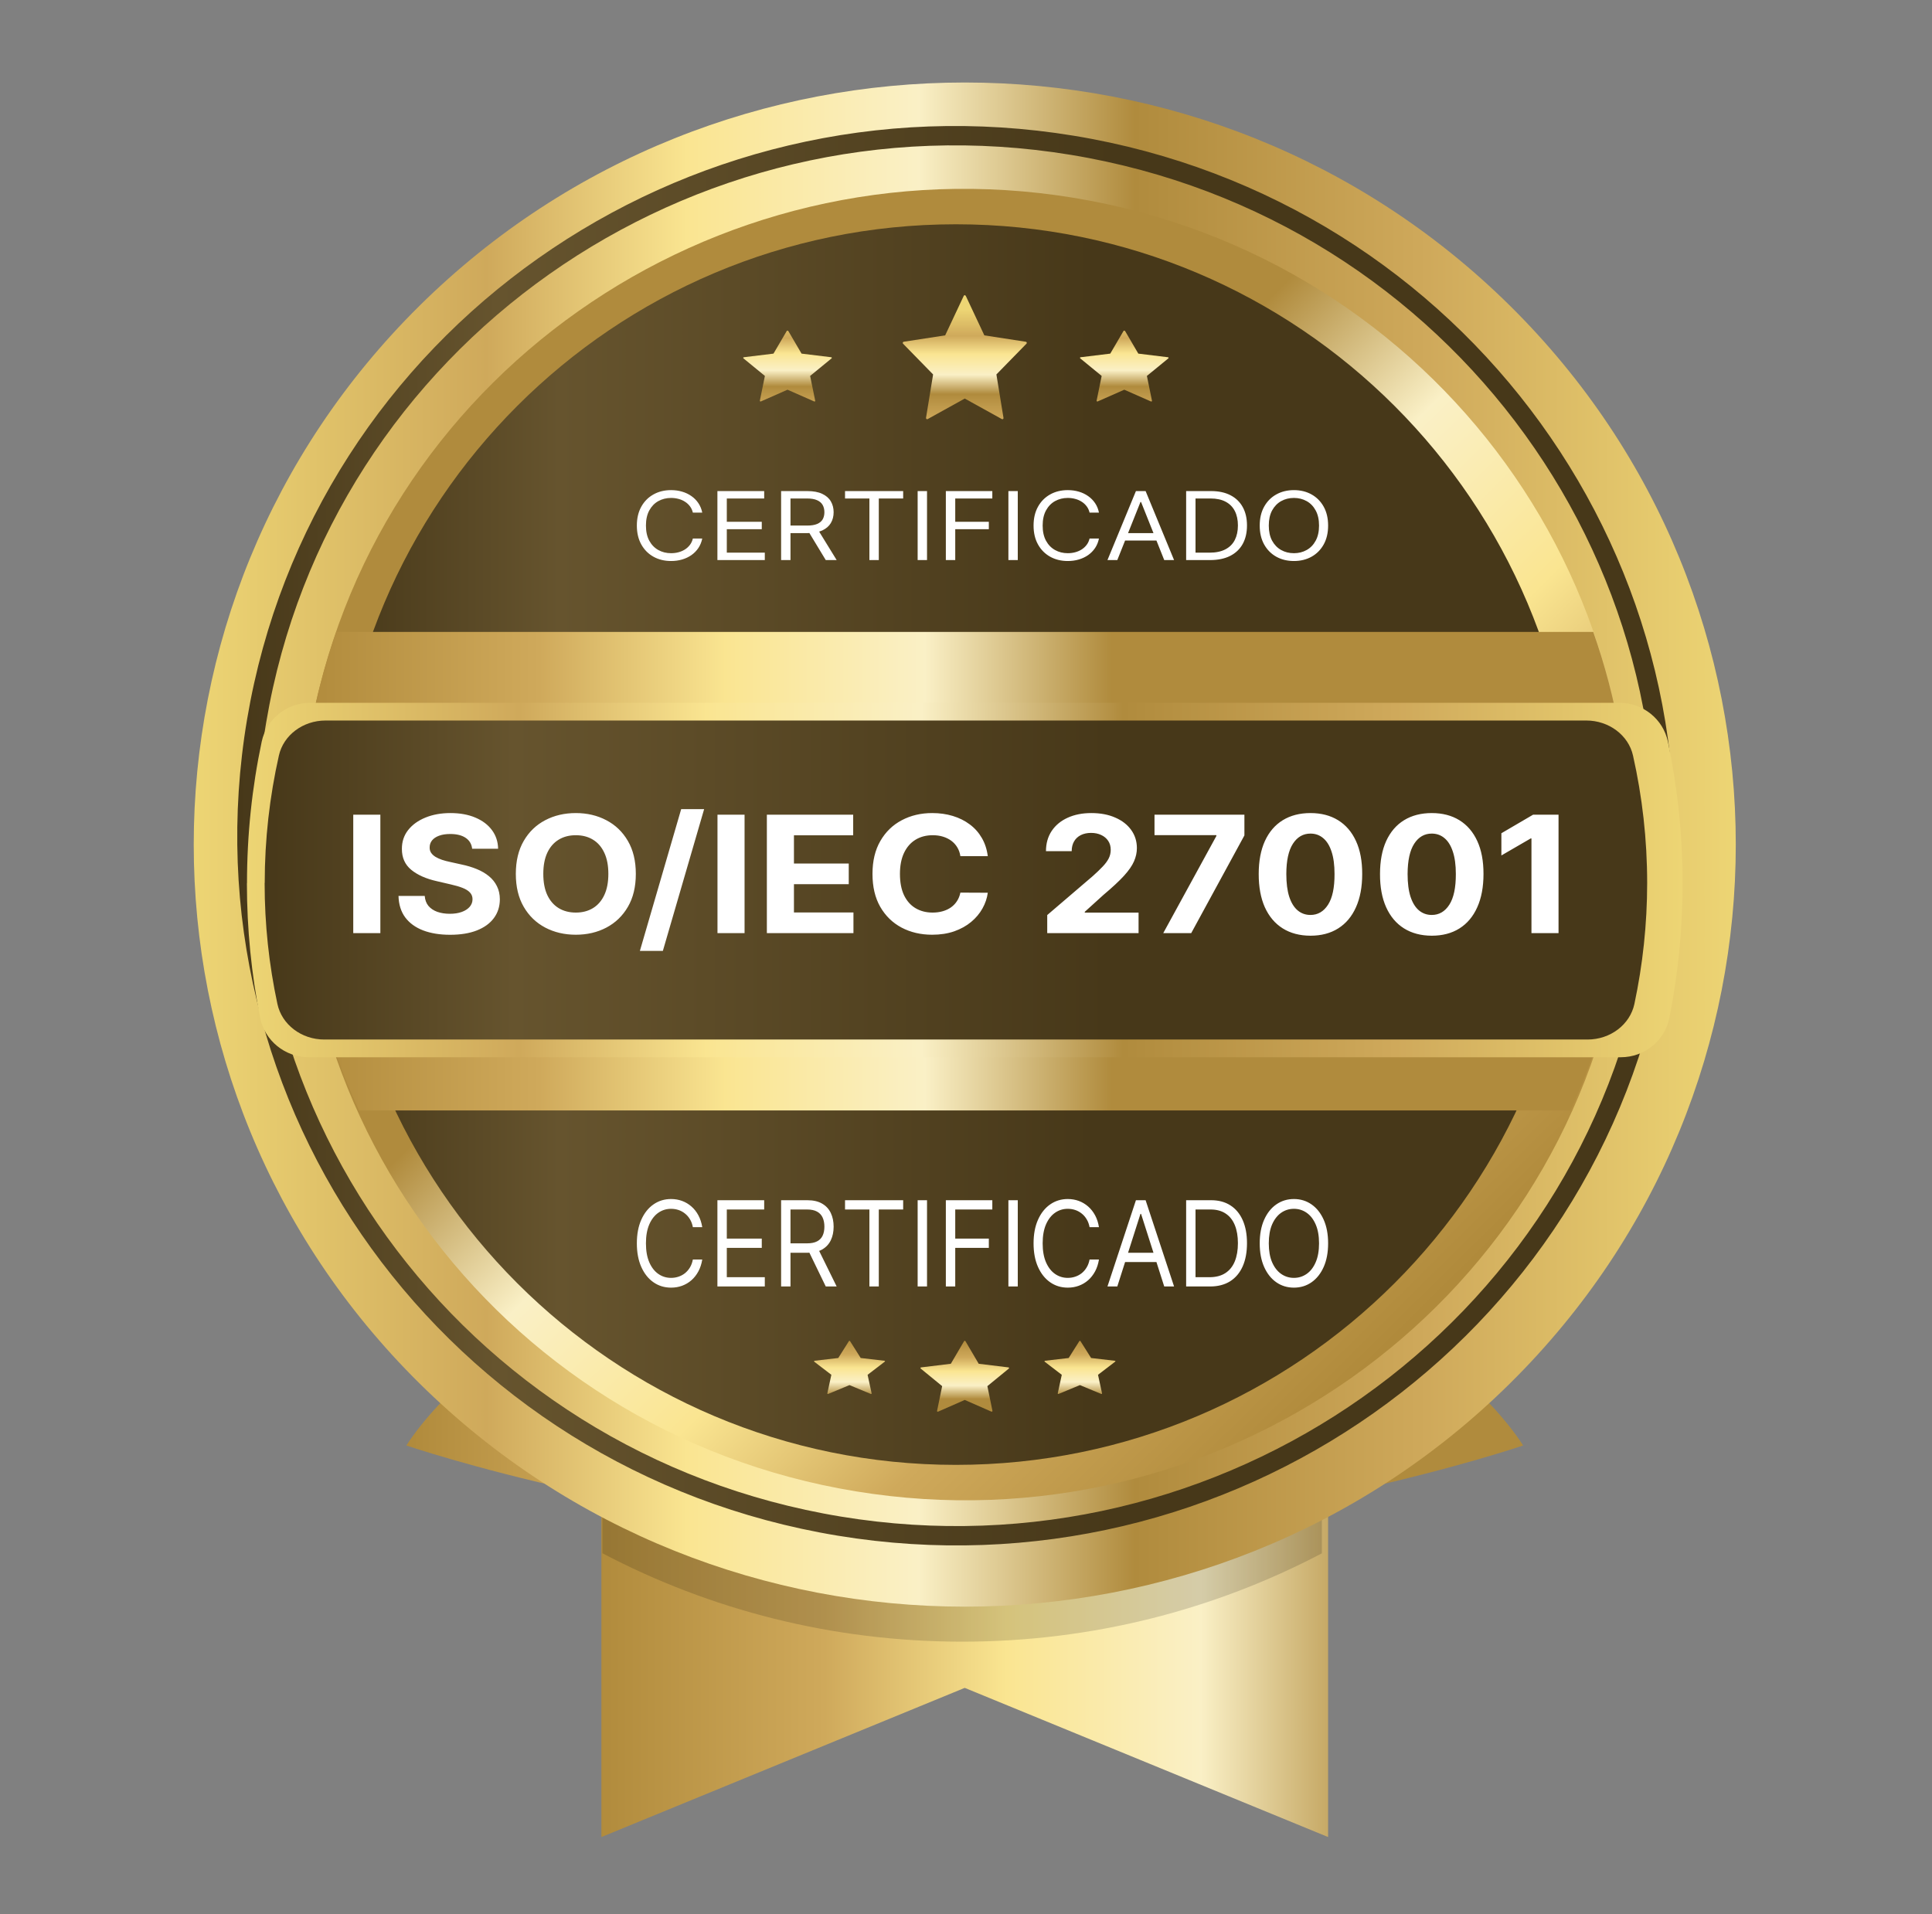 <svg xmlns="http://www.w3.org/2000/svg" width="109" height="108" viewBox="0 0 109 108" fill="none"><rect x="0" y="0" width="109" height="108" fill="#808080" stroke="none"/><path d="M22.93 81.562C22.93 81.562 37.824 86.655 54.43 86.655C71.037 86.655 85.93 81.562 85.93 81.562C85.93 81.562 78.297 68.655 54.43 68.655C30.564 68.655 22.93 81.562 22.93 81.562Z" fill="url(#paint0_linear_658_6991)"></path><path d="M74.93 103.655L54.428 95.238L33.93 103.655V14.655H74.93V103.655Z" fill="url(#paint1_linear_658_6991)"></path><g style="mix-blend-mode:multiply" opacity="0.15"><path d="M33.993 87.645C40.047 90.828 46.955 92.631 54.286 92.631C61.618 92.631 68.525 90.828 74.579 87.645V14.233H33.989V87.645H33.993Z" fill="black"></path></g><path d="M85.189 78.061C102.177 61.269 102.177 34.042 85.189 17.25C68.202 0.457 40.659 0.457 23.671 17.25C6.683 34.042 6.683 61.269 23.671 78.061C40.659 94.853 68.202 94.853 85.189 78.061Z" fill="url(#paint2_linear_658_6991)"></path><path d="M93.38 53.646C97.011 32.131 82.291 11.784 60.504 8.199C38.716 4.614 18.111 19.149 14.481 40.664C10.85 62.179 25.57 82.527 47.357 86.112C69.145 89.697 89.75 75.162 93.38 53.646Z" stroke="url(#paint3_linear_658_6991)" stroke-width="1.092" stroke-miterlimit="10"></path><path d="M91.417 53.723C94.813 33.568 81.007 14.513 60.58 11.162C40.153 7.811 20.84 21.433 17.444 41.588C14.048 61.742 27.854 80.797 48.281 84.148C68.708 87.499 88.02 73.877 91.417 53.723Z" fill="url(#paint4_linear_658_6991)"></path><path d="M53.93 82.655C73.26 82.655 88.93 66.985 88.93 47.655C88.93 28.325 73.26 12.655 53.93 12.655C34.6 12.655 18.93 28.325 18.93 47.655C18.93 66.985 34.6 82.655 53.93 82.655Z" fill="url(#paint5_linear_658_6991)"></path><path d="M54.469 75.676L55.217 76.95L56.895 77.155C56.928 77.159 56.943 77.195 56.919 77.219L55.706 78.212L55.993 79.61C55.998 79.638 55.96 79.662 55.931 79.65L54.43 78.991L52.93 79.65C52.896 79.666 52.858 79.642 52.868 79.61L53.155 78.212L51.942 77.219C51.918 77.199 51.933 77.159 51.966 77.155L53.644 76.95L54.392 75.676C54.406 75.648 54.454 75.648 54.469 75.676Z" fill="url(#paint6_linear_658_6991)"></path><path d="M47.956 75.67L48.559 76.625L49.9 76.781C49.93 76.781 49.94 76.812 49.92 76.828L48.948 77.573L49.176 78.623C49.176 78.647 49.151 78.663 49.125 78.651L47.926 78.154L46.727 78.651C46.701 78.663 46.671 78.643 46.676 78.623L46.904 77.573L45.932 76.828C45.932 76.828 45.922 76.785 45.952 76.781L47.293 76.625L47.896 75.67C47.911 75.65 47.946 75.65 47.956 75.67Z" fill="url(#paint7_linear_658_6991)"></path><path d="M60.956 75.67L61.559 76.625L62.9 76.781C62.93 76.781 62.94 76.812 62.92 76.828L61.948 77.573L62.176 78.623C62.176 78.647 62.151 78.663 62.125 78.651L60.926 78.154L59.727 78.651C59.701 78.663 59.671 78.643 59.676 78.623L59.904 77.573L58.932 76.828C58.932 76.828 58.922 76.785 58.952 76.781L60.293 76.625L60.896 75.67C60.911 75.65 60.946 75.65 60.956 75.67Z" fill="url(#paint8_linear_658_6991)"></path><path d="M16.93 47.58C16.93 52.958 18.128 58.055 20.255 62.655H88.606C90.733 58.055 91.93 52.958 91.93 47.58C91.93 43.406 91.203 39.395 89.888 35.655H18.973C17.658 39.395 16.93 43.406 16.93 47.58Z" fill="url(#paint9_linear_658_6991)"></path><path d="M39.62 28.925H39.09C39.059 28.79 39.004 28.671 38.926 28.568C38.849 28.465 38.755 28.379 38.644 28.309C38.535 28.238 38.413 28.185 38.279 28.15C38.145 28.114 38.006 28.096 37.861 28.096C37.596 28.096 37.356 28.156 37.141 28.275C36.928 28.394 36.757 28.57 36.631 28.802C36.505 29.034 36.443 29.318 36.443 29.655C36.443 29.992 36.505 30.277 36.631 30.509C36.757 30.741 36.928 30.916 37.141 31.035C37.356 31.155 37.596 31.214 37.861 31.214C38.006 31.214 38.145 31.197 38.279 31.161C38.413 31.125 38.535 31.073 38.644 31.003C38.755 30.932 38.849 30.845 38.926 30.743C39.004 30.639 39.059 30.52 39.09 30.385H39.62C39.58 30.584 39.507 30.762 39.402 30.92C39.297 31.077 39.166 31.21 39.009 31.321C38.853 31.43 38.677 31.513 38.482 31.57C38.288 31.627 38.081 31.655 37.861 31.655C37.488 31.655 37.156 31.574 36.866 31.412C36.575 31.25 36.347 31.019 36.18 30.72C36.014 30.421 35.93 30.066 35.93 29.655C35.93 29.245 36.014 28.89 36.18 28.591C36.347 28.291 36.575 28.061 36.866 27.899C37.156 27.736 37.488 27.655 37.861 27.655C38.081 27.655 38.288 27.684 38.482 27.741C38.677 27.798 38.853 27.881 39.009 27.992C39.166 28.101 39.297 28.234 39.402 28.391C39.507 28.547 39.58 28.725 39.62 28.925ZM40.475 31.602V27.709H43.114V28.127H41.005V29.442H42.978V29.861H41.005V31.184H43.149V31.602H40.475ZM44.069 31.602V27.709H45.546C45.888 27.709 46.168 27.761 46.387 27.864C46.607 27.967 46.769 28.108 46.874 28.288C46.98 28.468 47.032 28.673 47.032 28.902C47.032 29.132 46.98 29.335 46.874 29.513C46.769 29.69 46.607 29.83 46.389 29.931C46.172 30.031 45.893 30.081 45.555 30.081H44.359V29.655H45.538C45.771 29.655 45.959 29.625 46.101 29.564C46.245 29.503 46.349 29.417 46.413 29.305C46.478 29.193 46.511 29.058 46.511 28.902C46.511 28.747 46.478 28.61 46.413 28.494C46.347 28.377 46.243 28.287 46.099 28.224C45.955 28.159 45.766 28.127 45.529 28.127H44.598V31.602H44.069ZM46.127 29.853L47.203 31.602H46.588L45.529 29.853H46.127ZM47.675 28.127V27.709H50.955V28.127H49.58V31.602H49.05V28.127H47.675ZM52.301 27.709V31.602H51.772V27.709H52.301ZM53.363 31.602V27.709H55.985V28.127H53.893V29.442H55.788V29.861H53.893V31.602H53.363ZM57.421 27.709V31.602H56.892V27.709H57.421ZM62.001 28.925H61.472C61.44 28.79 61.386 28.671 61.307 28.568C61.23 28.465 61.137 28.379 61.026 28.309C60.916 28.238 60.794 28.185 60.66 28.15C60.527 28.114 60.387 28.096 60.242 28.096C59.977 28.096 59.737 28.156 59.523 28.275C59.309 28.394 59.139 28.57 59.013 28.802C58.887 29.034 58.825 29.318 58.825 29.655C58.825 29.992 58.887 30.277 59.013 30.509C59.139 30.741 59.309 30.916 59.523 31.035C59.737 31.155 59.977 31.214 60.242 31.214C60.387 31.214 60.527 31.197 60.66 31.161C60.794 31.125 60.916 31.073 61.026 31.003C61.137 30.932 61.23 30.845 61.307 30.743C61.386 30.639 61.44 30.52 61.472 30.385H62.001C61.962 30.584 61.889 30.762 61.784 30.92C61.678 31.077 61.547 31.21 61.391 31.321C61.234 31.43 61.058 31.513 60.863 31.57C60.67 31.627 60.462 31.655 60.242 31.655C59.869 31.655 59.538 31.574 59.247 31.412C58.957 31.25 58.728 31.019 58.562 30.72C58.395 30.421 58.312 30.066 58.312 29.655C58.312 29.245 58.395 28.89 58.562 28.591C58.728 28.291 58.957 28.061 59.247 27.899C59.538 27.736 59.869 27.655 60.242 27.655C60.462 27.655 60.67 27.684 60.863 27.741C61.058 27.798 61.234 27.881 61.391 27.992C61.547 28.101 61.678 28.234 61.784 28.391C61.889 28.547 61.962 28.725 62.001 28.925ZM63.036 31.602H62.481L64.087 27.709H64.633L66.239 31.602H65.684L64.377 28.325H64.343L63.036 31.602ZM63.241 30.081H65.479V30.499H63.241V30.081ZM68.269 31.602H66.92V27.709H68.329C68.753 27.709 69.116 27.786 69.418 27.942C69.72 28.097 69.951 28.319 70.112 28.61C70.272 28.899 70.353 29.245 70.353 29.648C70.353 30.053 70.272 30.402 70.11 30.695C69.947 30.987 69.711 31.211 69.401 31.368C69.091 31.524 68.713 31.602 68.269 31.602ZM67.449 31.184H68.235C68.597 31.184 68.896 31.122 69.134 30.997C69.372 30.873 69.549 30.697 69.666 30.467C69.782 30.238 69.841 29.965 69.841 29.648C69.841 29.333 69.783 29.063 69.668 28.836C69.552 28.608 69.38 28.433 69.151 28.311C68.922 28.188 68.637 28.127 68.295 28.127H67.449V31.184ZM74.93 29.655C74.93 30.066 74.847 30.421 74.681 30.72C74.514 31.019 74.286 31.25 73.996 31.412C73.705 31.574 73.373 31.655 73.001 31.655C72.628 31.655 72.296 31.574 72.005 31.412C71.715 31.25 71.487 31.019 71.32 30.72C71.154 30.421 71.071 30.066 71.071 29.655C71.071 29.245 71.154 28.89 71.32 28.591C71.487 28.291 71.715 28.061 72.005 27.899C72.296 27.736 72.628 27.655 73.001 27.655C73.373 27.655 73.705 27.736 73.996 27.899C74.286 28.061 74.514 28.291 74.681 28.591C74.847 28.89 74.93 29.245 74.93 29.655ZM74.418 29.655C74.418 29.318 74.355 29.034 74.228 28.802C74.103 28.57 73.933 28.394 73.718 28.275C73.504 28.156 73.265 28.096 73.001 28.096C72.735 28.096 72.496 28.156 72.281 28.275C72.068 28.394 71.897 28.57 71.77 28.802C71.645 29.034 71.583 29.318 71.583 29.655C71.583 29.992 71.645 30.277 71.77 30.509C71.897 30.741 72.068 30.916 72.281 31.035C72.496 31.155 72.735 31.214 73.001 31.214C73.265 31.214 73.504 31.155 73.718 31.035C73.933 30.916 74.103 30.741 74.228 30.509C74.355 30.277 74.418 29.992 74.418 29.655Z" fill="white"></path><path d="M39.62 69.243H39.09C39.059 69.073 39.004 68.924 38.926 68.796C38.849 68.668 38.755 68.56 38.644 68.473C38.535 68.384 38.413 68.318 38.279 68.273C38.145 68.229 38.006 68.207 37.861 68.207C37.596 68.207 37.356 68.281 37.141 68.43C36.928 68.579 36.757 68.799 36.631 69.088C36.505 69.379 36.443 69.734 36.443 70.155C36.443 70.577 36.505 70.933 36.631 71.223C36.757 71.513 36.928 71.732 37.141 71.881C37.356 72.03 37.596 72.104 37.861 72.104C38.006 72.104 38.145 72.082 38.279 72.037C38.413 71.993 38.535 71.927 38.644 71.841C38.755 71.752 38.849 71.643 38.926 71.515C39.004 71.385 39.059 71.236 39.09 71.068H39.62C39.58 71.317 39.507 71.539 39.402 71.736C39.297 71.932 39.166 72.099 39.009 72.237C38.853 72.374 38.677 72.477 38.482 72.549C38.288 72.62 38.081 72.655 37.861 72.655C37.488 72.655 37.156 72.554 36.866 72.351C36.575 72.148 36.347 71.86 36.18 71.486C36.014 71.112 35.93 70.669 35.93 70.155C35.93 69.642 36.014 69.198 36.18 68.825C36.347 68.451 36.575 68.162 36.866 67.96C37.156 67.757 37.488 67.655 37.861 67.655C38.081 67.655 38.288 67.691 38.482 67.762C38.677 67.834 38.853 67.939 39.009 68.076C39.166 68.212 39.297 68.379 39.402 68.575C39.507 68.77 39.58 68.993 39.62 69.243ZM40.475 72.589V67.722H43.114V68.245H41.005V69.889H42.978V70.412H41.005V72.066H43.149V72.589H40.475ZM44.069 72.589V67.722H45.546C45.888 67.722 46.168 67.787 46.387 67.917C46.607 68.045 46.769 68.222 46.874 68.447C46.98 68.672 47.032 68.928 47.032 69.215C47.032 69.501 46.98 69.755 46.874 69.977C46.769 70.199 46.607 70.373 46.389 70.5C46.172 70.625 45.893 70.688 45.555 70.688H44.359V70.155H45.538C45.771 70.155 45.959 70.117 46.101 70.041C46.245 69.965 46.349 69.858 46.413 69.718C46.478 69.577 46.511 69.409 46.511 69.215C46.511 69.019 46.478 68.849 46.413 68.704C46.347 68.558 46.243 68.445 46.099 68.366C45.955 68.285 45.766 68.245 45.529 68.245H44.598V72.589H44.069ZM46.127 70.403L47.203 72.589H46.588L45.529 70.403H46.127ZM47.675 68.245V67.722H50.955V68.245H49.58V72.589H49.05V68.245H47.675ZM52.301 67.722V72.589H51.772V67.722H52.301ZM53.363 72.589V67.722H55.985V68.245H53.893V69.889H55.788V70.412H53.893V72.589H53.363ZM57.421 67.722V72.589H56.892V67.722H57.421ZM62.001 69.243H61.472C61.44 69.073 61.386 68.924 61.307 68.796C61.23 68.668 61.137 68.56 61.026 68.473C60.916 68.384 60.794 68.318 60.66 68.273C60.527 68.229 60.387 68.207 60.242 68.207C59.977 68.207 59.737 68.281 59.523 68.43C59.309 68.579 59.139 68.799 59.013 69.088C58.887 69.379 58.825 69.734 58.825 70.155C58.825 70.577 58.887 70.933 59.013 71.223C59.139 71.513 59.309 71.732 59.523 71.881C59.737 72.03 59.977 72.104 60.242 72.104C60.387 72.104 60.527 72.082 60.66 72.037C60.794 71.993 60.916 71.927 61.026 71.841C61.137 71.752 61.23 71.643 61.307 71.515C61.386 71.385 61.44 71.236 61.472 71.068H62.001C61.962 71.317 61.889 71.539 61.784 71.736C61.678 71.932 61.547 72.099 61.391 72.237C61.234 72.374 61.058 72.477 60.863 72.549C60.67 72.62 60.462 72.655 60.242 72.655C59.869 72.655 59.538 72.554 59.247 72.351C58.957 72.148 58.728 71.86 58.562 71.486C58.395 71.112 58.312 70.669 58.312 70.155C58.312 69.642 58.395 69.198 58.562 68.825C58.728 68.451 58.957 68.162 59.247 67.96C59.538 67.757 59.869 67.655 60.242 67.655C60.462 67.655 60.67 67.691 60.863 67.762C61.058 67.834 61.234 67.939 61.391 68.076C61.547 68.212 61.678 68.379 61.784 68.575C61.889 68.77 61.962 68.993 62.001 69.243ZM63.036 72.589H62.481L64.087 67.722H64.633L66.239 72.589H65.684L64.377 68.492H64.343L63.036 72.589ZM63.241 70.688H65.479V71.21H63.241V70.688ZM68.269 72.589H66.92V67.722H68.329C68.753 67.722 69.116 67.819 69.418 68.014C69.72 68.207 69.951 68.486 70.112 68.849C70.272 69.21 70.353 69.642 70.353 70.146C70.353 70.653 70.272 71.089 70.11 71.455C69.947 71.82 69.711 72.1 69.401 72.297C69.091 72.491 68.713 72.589 68.269 72.589ZM67.449 72.066H68.235C68.597 72.066 68.896 71.988 69.134 71.833C69.372 71.678 69.549 71.457 69.666 71.17C69.782 70.884 69.841 70.542 69.841 70.146C69.841 69.753 69.783 69.415 69.668 69.131C69.552 68.846 69.38 68.627 69.151 68.476C68.922 68.322 68.637 68.245 68.295 68.245H67.449V72.066ZM74.93 70.155C74.93 70.669 74.847 71.112 74.681 71.486C74.514 71.86 74.286 72.148 73.996 72.351C73.705 72.554 73.373 72.655 73.001 72.655C72.628 72.655 72.296 72.554 72.005 72.351C71.715 72.148 71.487 71.86 71.32 71.486C71.154 71.112 71.071 70.669 71.071 70.155C71.071 69.642 71.154 69.198 71.32 68.825C71.487 68.451 71.715 68.162 72.005 67.96C72.296 67.757 72.628 67.655 73.001 67.655C73.373 67.655 73.705 67.757 73.996 67.96C74.286 68.162 74.514 68.451 74.681 68.825C74.847 69.198 74.93 69.642 74.93 70.155ZM74.418 70.155C74.418 69.734 74.355 69.379 74.228 69.088C74.103 68.799 73.933 68.579 73.718 68.43C73.504 68.281 73.265 68.207 73.001 68.207C72.735 68.207 72.496 68.281 72.281 68.43C72.068 68.579 71.897 68.799 71.77 69.088C71.645 69.379 71.583 69.734 71.583 70.155C71.583 70.577 71.645 70.933 71.77 71.223C71.897 71.513 72.068 71.732 72.281 71.881C72.496 72.03 72.735 72.104 73.001 72.104C73.265 72.104 73.504 72.03 73.718 71.881C73.933 71.732 74.103 71.513 74.228 71.223C74.355 70.933 74.418 70.577 74.418 70.155Z" fill="white"></path><path d="M13.93 49.842C13.93 52.436 14.189 54.972 14.676 57.425C14.934 58.715 16.073 59.655 17.42 59.655H91.441C92.788 59.655 93.931 58.715 94.185 57.425C94.672 54.972 94.93 52.436 94.93 49.842C94.93 47.102 94.642 44.431 94.1 41.847C93.832 40.577 92.694 39.655 91.362 39.655H17.504C16.172 39.655 15.034 40.577 14.765 41.847C14.219 44.426 13.935 47.102 13.935 49.842H13.93Z" fill="url(#paint10_linear_658_6991)"></path><path d="M14.93 49.823C14.93 52.156 15.177 54.439 15.651 56.647C15.898 57.806 16.998 58.655 18.296 58.655H89.565C90.863 58.655 91.963 57.806 92.21 56.647C92.679 54.439 92.93 52.156 92.93 49.823C92.93 47.36 92.654 44.952 92.131 42.629C91.874 41.485 90.774 40.655 89.496 40.655H18.37C17.087 40.655 15.991 41.485 15.735 42.629C15.212 44.952 14.935 47.36 14.935 49.823H14.93Z" fill="url(#paint11_linear_658_6991)"></path><path d="M21.459 45.969V52.65H19.93V45.969H21.459ZM26.638 47.89C26.609 47.627 26.488 47.422 26.274 47.277C26.06 47.131 25.769 47.058 25.402 47.058C25.153 47.058 24.942 47.091 24.77 47.156C24.599 47.219 24.467 47.307 24.375 47.42C24.286 47.533 24.241 47.662 24.241 47.805C24.236 47.925 24.263 48.029 24.322 48.118C24.383 48.208 24.467 48.285 24.573 48.35C24.679 48.413 24.801 48.468 24.94 48.516C25.079 48.562 25.227 48.601 25.385 48.634L26.034 48.778C26.349 48.843 26.639 48.93 26.902 49.039C27.166 49.147 27.394 49.281 27.587 49.44C27.78 49.599 27.929 49.785 28.035 50.001C28.144 50.216 28.199 50.463 28.201 50.742C28.199 51.15 28.086 51.505 27.862 51.805C27.641 52.103 27.321 52.335 26.902 52.5C26.486 52.663 25.983 52.745 25.395 52.745C24.812 52.745 24.303 52.662 23.87 52.497C23.44 52.331 23.103 52.087 22.861 51.763C22.621 51.437 22.495 51.033 22.483 50.552H23.962C23.979 50.776 24.048 50.963 24.17 51.114C24.295 51.261 24.461 51.374 24.668 51.449C24.878 51.523 25.114 51.56 25.378 51.56C25.636 51.56 25.861 51.526 26.052 51.456C26.245 51.386 26.394 51.289 26.5 51.166C26.606 51.042 26.659 50.899 26.659 50.738C26.659 50.588 26.61 50.462 26.514 50.36C26.42 50.258 26.281 50.17 26.098 50.099C25.916 50.027 25.694 49.962 25.43 49.903L24.643 49.72C24.034 49.583 23.553 49.369 23.2 49.078C22.847 48.786 22.672 48.394 22.674 47.9C22.672 47.495 22.788 47.142 23.023 46.84C23.261 46.537 23.587 46.301 24.001 46.132C24.415 45.962 24.886 45.877 25.413 45.877C25.949 45.877 26.418 45.962 26.818 46.132C27.22 46.301 27.533 46.537 27.756 46.84C27.98 47.142 28.095 47.492 28.102 47.89H26.638ZM35.872 49.309C35.872 50.038 35.723 50.658 35.424 51.169C35.127 51.68 34.722 52.07 34.209 52.34C33.699 52.608 33.125 52.742 32.487 52.742C31.845 52.742 31.268 52.606 30.758 52.337C30.247 52.067 29.843 51.677 29.547 51.166C29.25 50.655 29.102 50.036 29.102 49.309C29.102 48.581 29.25 47.961 29.547 47.45C29.843 46.938 30.247 46.549 30.758 46.281C31.268 46.012 31.845 45.877 32.487 45.877C33.125 45.877 33.699 46.012 34.209 46.281C34.722 46.549 35.127 46.938 35.424 47.45C35.723 47.961 35.872 48.581 35.872 49.309ZM34.322 49.309C34.322 48.837 34.246 48.439 34.093 48.115C33.942 47.791 33.73 47.545 33.454 47.378C33.179 47.21 32.856 47.127 32.487 47.127C32.118 47.127 31.795 47.21 31.52 47.378C31.245 47.545 31.03 47.791 30.878 48.115C30.727 48.439 30.652 48.837 30.652 49.309C30.652 49.781 30.727 50.179 30.878 50.504C31.03 50.827 31.245 51.073 31.52 51.241C31.795 51.408 32.118 51.492 32.487 51.492C32.856 51.492 33.179 51.408 33.454 51.241C33.73 51.073 33.942 50.827 34.093 50.504C34.246 50.179 34.322 49.781 34.322 49.309ZM39.726 45.655L37.397 53.655H36.101L38.431 45.655H39.726ZM42.007 45.969V52.65H40.479V45.969H42.007ZM43.265 52.65V45.969H48.135V47.133H44.793V48.725H47.885V49.89H44.793V51.485H48.15V52.65H43.265ZM55.729 48.308H54.183C54.155 48.123 54.097 47.959 54.01 47.815C53.923 47.669 53.811 47.545 53.675 47.443C53.538 47.341 53.38 47.263 53.202 47.208C53.025 47.154 52.833 47.127 52.626 47.127C52.252 47.127 51.926 47.213 51.648 47.384C51.371 47.554 51.156 47.802 51.002 48.128C50.85 48.452 50.773 48.846 50.773 49.309C50.773 49.785 50.85 50.186 51.002 50.51C51.158 50.834 51.374 51.079 51.652 51.244C51.93 51.409 52.251 51.492 52.616 51.492C52.82 51.492 53.01 51.467 53.184 51.417C53.361 51.367 53.517 51.294 53.653 51.198C53.79 51.1 53.903 50.982 53.992 50.843C54.084 50.703 54.147 50.545 54.183 50.366L55.729 50.373C55.689 50.679 55.589 50.975 55.429 51.26C55.271 51.543 55.058 51.797 54.79 52.02C54.524 52.242 54.206 52.419 53.837 52.549C53.47 52.677 53.054 52.742 52.591 52.742C51.946 52.742 51.37 52.606 50.861 52.337C50.355 52.067 49.955 51.677 49.661 51.166C49.369 50.655 49.224 50.036 49.224 49.309C49.224 48.581 49.372 47.961 49.669 47.45C49.965 46.938 50.367 46.549 50.876 46.281C51.384 46.012 51.956 45.877 52.591 45.877C53.01 45.877 53.398 45.931 53.756 46.04C54.115 46.149 54.434 46.308 54.712 46.517C54.99 46.723 55.216 46.976 55.39 47.277C55.567 47.577 55.679 47.92 55.729 48.308ZM59.083 52.65V51.632L61.656 49.43C61.875 49.234 62.058 49.058 62.207 48.901C62.357 48.745 62.471 48.592 62.549 48.441C62.627 48.289 62.665 48.125 62.665 47.949C62.665 47.753 62.617 47.585 62.521 47.443C62.424 47.299 62.292 47.19 62.125 47.113C61.958 47.035 61.769 46.996 61.557 46.996C61.336 46.996 61.143 47.038 60.978 47.12C60.814 47.203 60.686 47.321 60.597 47.476C60.508 47.63 60.463 47.814 60.463 48.027H59.012C59.012 47.59 59.12 47.21 59.333 46.888C59.547 46.567 59.848 46.317 60.234 46.141C60.619 45.965 61.064 45.877 61.568 45.877C62.085 45.877 62.536 45.962 62.919 46.132C63.306 46.299 63.606 46.532 63.819 46.83C64.034 47.128 64.141 47.469 64.141 47.854C64.141 48.106 64.087 48.355 63.978 48.601C63.873 48.847 63.683 49.12 63.41 49.42C63.137 49.718 62.752 50.076 62.256 50.493L61.201 51.449V51.495H64.236V52.65H59.083ZM65.629 52.65L68.626 47.169V47.123H65.135V45.969H70.207V47.139L67.207 52.65H65.629ZM73.934 52.797C73.326 52.795 72.804 52.657 72.367 52.383C71.931 52.109 71.596 51.712 71.36 51.192C71.128 50.672 71.013 50.046 71.014 49.316C71.014 48.587 71.131 47.966 71.364 47.453C71.599 46.94 71.935 46.549 72.37 46.281C72.808 46.012 73.329 45.877 73.934 45.877C74.538 45.877 75.058 46.012 75.494 46.281C75.931 46.551 76.268 46.943 76.503 47.456C76.739 47.967 76.855 48.587 76.853 49.316C76.853 50.049 76.735 50.675 76.5 51.195C76.267 51.715 75.933 52.112 75.497 52.386C75.062 52.66 74.541 52.797 73.934 52.797ZM73.934 51.626C74.348 51.626 74.679 51.433 74.926 51.048C75.173 50.663 75.295 50.086 75.292 49.316C75.292 48.809 75.236 48.387 75.123 48.05C75.013 47.713 74.855 47.459 74.65 47.29C74.448 47.12 74.209 47.035 73.934 47.035C73.522 47.035 73.193 47.225 72.945 47.606C72.698 47.987 72.573 48.557 72.572 49.316C72.572 49.829 72.627 50.258 72.737 50.601C72.85 50.943 73.009 51.2 73.214 51.371C73.418 51.541 73.658 51.626 73.934 51.626ZM80.777 52.797C80.17 52.795 79.647 52.657 79.21 52.383C78.774 52.109 78.439 51.712 78.204 51.192C77.971 50.672 77.855 50.046 77.858 49.316C77.858 48.587 77.974 47.966 78.207 47.453C78.443 46.94 78.778 46.549 79.213 46.281C79.651 46.012 80.172 45.877 80.777 45.877C81.381 45.877 81.902 46.012 82.337 46.281C82.774 46.551 83.111 46.943 83.346 47.456C83.581 47.967 83.698 48.587 83.696 49.316C83.696 50.049 83.578 50.675 83.343 51.195C83.11 51.715 82.776 52.112 82.341 52.386C81.905 52.66 81.384 52.797 80.777 52.797ZM80.777 51.626C81.191 51.626 81.522 51.433 81.769 51.048C82.016 50.663 82.138 50.086 82.136 49.316C82.136 48.809 82.079 48.387 81.966 48.05C81.855 47.713 81.698 47.459 81.493 47.29C81.291 47.12 81.052 47.035 80.777 47.035C80.365 47.035 80.035 47.225 79.788 47.606C79.541 47.987 79.417 48.557 79.414 49.316C79.414 49.829 79.469 50.258 79.58 50.601C79.693 50.943 79.852 51.2 80.057 51.371C80.262 51.541 80.502 51.626 80.777 51.626ZM87.93 45.969V52.65H86.402V47.309H86.36L84.705 48.269V47.016L86.494 45.969H87.93Z" fill="white"></path><path d="M54.487 16.693L55.535 18.923L57.877 19.283C57.929 19.293 57.949 19.358 57.91 19.393L56.215 21.128L56.615 23.578C56.625 23.633 56.572 23.673 56.525 23.648L54.43 22.488L52.335 23.648C52.292 23.673 52.24 23.633 52.244 23.578L52.644 21.128L50.949 19.393C50.911 19.358 50.935 19.293 50.983 19.283L53.325 18.923L54.373 16.693C54.397 16.643 54.458 16.643 54.482 16.693H54.487Z" fill="url(#paint12_linear_658_6991)"></path><path d="M44.475 18.677L45.222 19.953L46.893 20.157C46.928 20.161 46.943 20.198 46.918 20.219L45.706 21.212L45.993 22.613C45.998 22.642 45.964 22.667 45.929 22.65L44.43 21.989L42.932 22.65C42.902 22.662 42.863 22.642 42.868 22.613L43.154 21.212L41.943 20.219C41.918 20.198 41.933 20.161 41.968 20.157L43.639 19.953L44.386 18.677C44.401 18.648 44.45 18.648 44.465 18.677H44.475Z" fill="url(#paint13_linear_658_6991)"></path><path d="M63.475 18.677L64.222 19.953L65.893 20.157C65.928 20.161 65.943 20.198 65.918 20.219L64.706 21.212L64.993 22.613C64.998 22.642 64.964 22.667 64.929 22.65L63.43 21.989L61.932 22.65C61.902 22.662 61.863 22.642 61.868 22.613L62.154 21.212L60.943 20.219C60.918 20.198 60.933 20.161 60.967 20.157L62.639 19.953L63.386 18.677C63.401 18.648 63.45 18.648 63.465 18.677H63.475Z" fill="url(#paint14_linear_658_6991)"></path><defs><linearGradient id="paint0_linear_658_6991" x1="22.93" y1="77.658" x2="85.93" y2="77.658" gradientUnits="userSpaceOnUse"><stop stop-color="#B08A3B"></stop><stop offset="0.18" stop-color="#CFA95B"></stop><stop offset="0.32" stop-color="#FAE591"></stop><stop offset="0.47" stop-color="#FAF0C6"></stop><stop offset="0.61" stop-color="#B08B3D"></stop></linearGradient><linearGradient id="paint1_linear_658_6991" x1="33.382" y1="59.155" x2="106.492" y2="59.155" gradientUnits="userSpaceOnUse"><stop stop-color="#B08A3B"></stop><stop offset="0.18" stop-color="#CFA95B"></stop><stop offset="0.32" stop-color="#FAE591"></stop><stop offset="0.47" stop-color="#FAF0C6"></stop><stop offset="0.61" stop-color="#B08B3D"></stop></linearGradient><linearGradient id="paint2_linear_658_6991" x1="10.932" y1="47.652" x2="97.933" y2="47.652" gradientUnits="userSpaceOnUse"><stop stop-color="#EDD574"></stop><stop offset="0.19" stop-color="#CFA95B"></stop><stop offset="0.32" stop-color="#FAE591"></stop><stop offset="0.47" stop-color="#FAF0C6"></stop><stop offset="0.61" stop-color="#B08B3D"></stop><stop offset="0.8" stop-color="#CFA95B"></stop><stop offset="1" stop-color="#EDD574"></stop></linearGradient><linearGradient id="paint3_linear_658_6991" x1="13.455" y1="47.154" x2="94.406" y2="47.154" gradientUnits="userSpaceOnUse"><stop stop-color="#473819"></stop><stop offset="0.18" stop-color="#66542E"></stop><stop offset="0.61" stop-color="#473819"></stop></linearGradient><linearGradient id="paint4_linear_658_6991" x1="80.677" y1="73.56" x2="26.862" y2="19.017" gradientUnits="userSpaceOnUse"><stop stop-color="#B08A3B"></stop><stop offset="0.18" stop-color="#CFA95B"></stop><stop offset="0.32" stop-color="#FAE591"></stop><stop offset="0.47" stop-color="#FAF0C6"></stop><stop offset="0.61" stop-color="#B08B3D"></stop></linearGradient><linearGradient id="paint5_linear_658_6991" x1="18.935" y1="47.655" x2="88.93" y2="47.655" gradientUnits="userSpaceOnUse"><stop stop-color="#473819"></stop><stop offset="0.18" stop-color="#66542E"></stop><stop offset="0.61" stop-color="#473819"></stop></linearGradient><linearGradient id="paint6_linear_658_6991" x1="54.43" y1="75.624" x2="54.43" y2="81.061" gradientUnits="userSpaceOnUse"><stop stop-color="#B08A3B"></stop><stop offset="0.18" stop-color="#CFA95B"></stop><stop offset="0.32" stop-color="#FAE591"></stop><stop offset="0.47" stop-color="#FAF0C6"></stop><stop offset="0.61" stop-color="#B08B3D"></stop></linearGradient><linearGradient id="paint7_linear_658_6991" x1="47.921" y1="75.451" x2="47.921" y2="80.832" gradientUnits="userSpaceOnUse"><stop stop-color="#B08A3B"></stop><stop offset="0.18" stop-color="#CFA95B"></stop><stop offset="0.32" stop-color="#FAE591"></stop><stop offset="0.47" stop-color="#FAF0C6"></stop><stop offset="0.61" stop-color="#B08B3D"></stop></linearGradient><linearGradient id="paint8_linear_658_6991" x1="60.926" y1="75.451" x2="60.926" y2="80.832" gradientUnits="userSpaceOnUse"><stop stop-color="#B08A3B"></stop><stop offset="0.18" stop-color="#CFA95B"></stop><stop offset="0.32" stop-color="#FAE591"></stop><stop offset="0.47" stop-color="#FAF0C6"></stop><stop offset="0.61" stop-color="#B08B3D"></stop></linearGradient><linearGradient id="paint9_linear_658_6991" x1="16.93" y1="49.155" x2="91.935" y2="49.155" gradientUnits="userSpaceOnUse"><stop stop-color="#B08A3B"></stop><stop offset="0.18" stop-color="#CFA95B"></stop><stop offset="0.32" stop-color="#FAE591"></stop><stop offset="0.47" stop-color="#FAF0C6"></stop><stop offset="0.61" stop-color="#B08B3D"></stop></linearGradient><linearGradient id="paint10_linear_658_6991" x1="13.93" y1="49.653" x2="94.94" y2="49.653" gradientUnits="userSpaceOnUse"><stop stop-color="#EDD574"></stop><stop offset="0.19" stop-color="#CFA95B"></stop><stop offset="0.32" stop-color="#FAE591"></stop><stop offset="0.47" stop-color="#FAF0C6"></stop><stop offset="0.61" stop-color="#B08B3D"></stop><stop offset="0.8" stop-color="#CFA95B"></stop><stop offset="1" stop-color="#EDD574"></stop></linearGradient><linearGradient id="paint11_linear_658_6991" x1="14.93" y1="49.653" x2="92.921" y2="49.653" gradientUnits="userSpaceOnUse"><stop stop-color="#473819"></stop><stop offset="0.18" stop-color="#66542E"></stop><stop offset="0.61" stop-color="#473819"></stop></linearGradient><linearGradient id="paint12_linear_658_6991" x1="54.435" y1="17.478" x2="54.435" y2="25.278" gradientUnits="userSpaceOnUse"><stop stop-color="#EDD574"></stop><stop offset="0.19" stop-color="#CFA95B"></stop><stop offset="0.32" stop-color="#FAE591"></stop><stop offset="0.47" stop-color="#FAF0C6"></stop><stop offset="0.61" stop-color="#B08B3D"></stop><stop offset="0.8" stop-color="#CFA95B"></stop><stop offset="1" stop-color="#EDD574"></stop></linearGradient><linearGradient id="paint13_linear_658_6991" x1="44.435" y1="17.85" x2="44.435" y2="24.333" gradientUnits="userSpaceOnUse"><stop stop-color="#EDD574"></stop><stop offset="0.19" stop-color="#CFA95B"></stop><stop offset="0.32" stop-color="#FAE591"></stop><stop offset="0.47" stop-color="#FAF0C6"></stop><stop offset="0.61" stop-color="#B08B3D"></stop><stop offset="0.8" stop-color="#CFA95B"></stop><stop offset="1" stop-color="#EDD574"></stop></linearGradient><linearGradient id="paint14_linear_658_6991" x1="63.435" y1="17.85" x2="63.435" y2="24.333" gradientUnits="userSpaceOnUse"><stop stop-color="#EDD574"></stop><stop offset="0.19" stop-color="#CFA95B"></stop><stop offset="0.32" stop-color="#FAE591"></stop><stop offset="0.47" stop-color="#FAF0C6"></stop><stop offset="0.61" stop-color="#B08B3D"></stop><stop offset="0.8" stop-color="#CFA95B"></stop><stop offset="1" stop-color="#EDD574"></stop></linearGradient></defs></svg>
